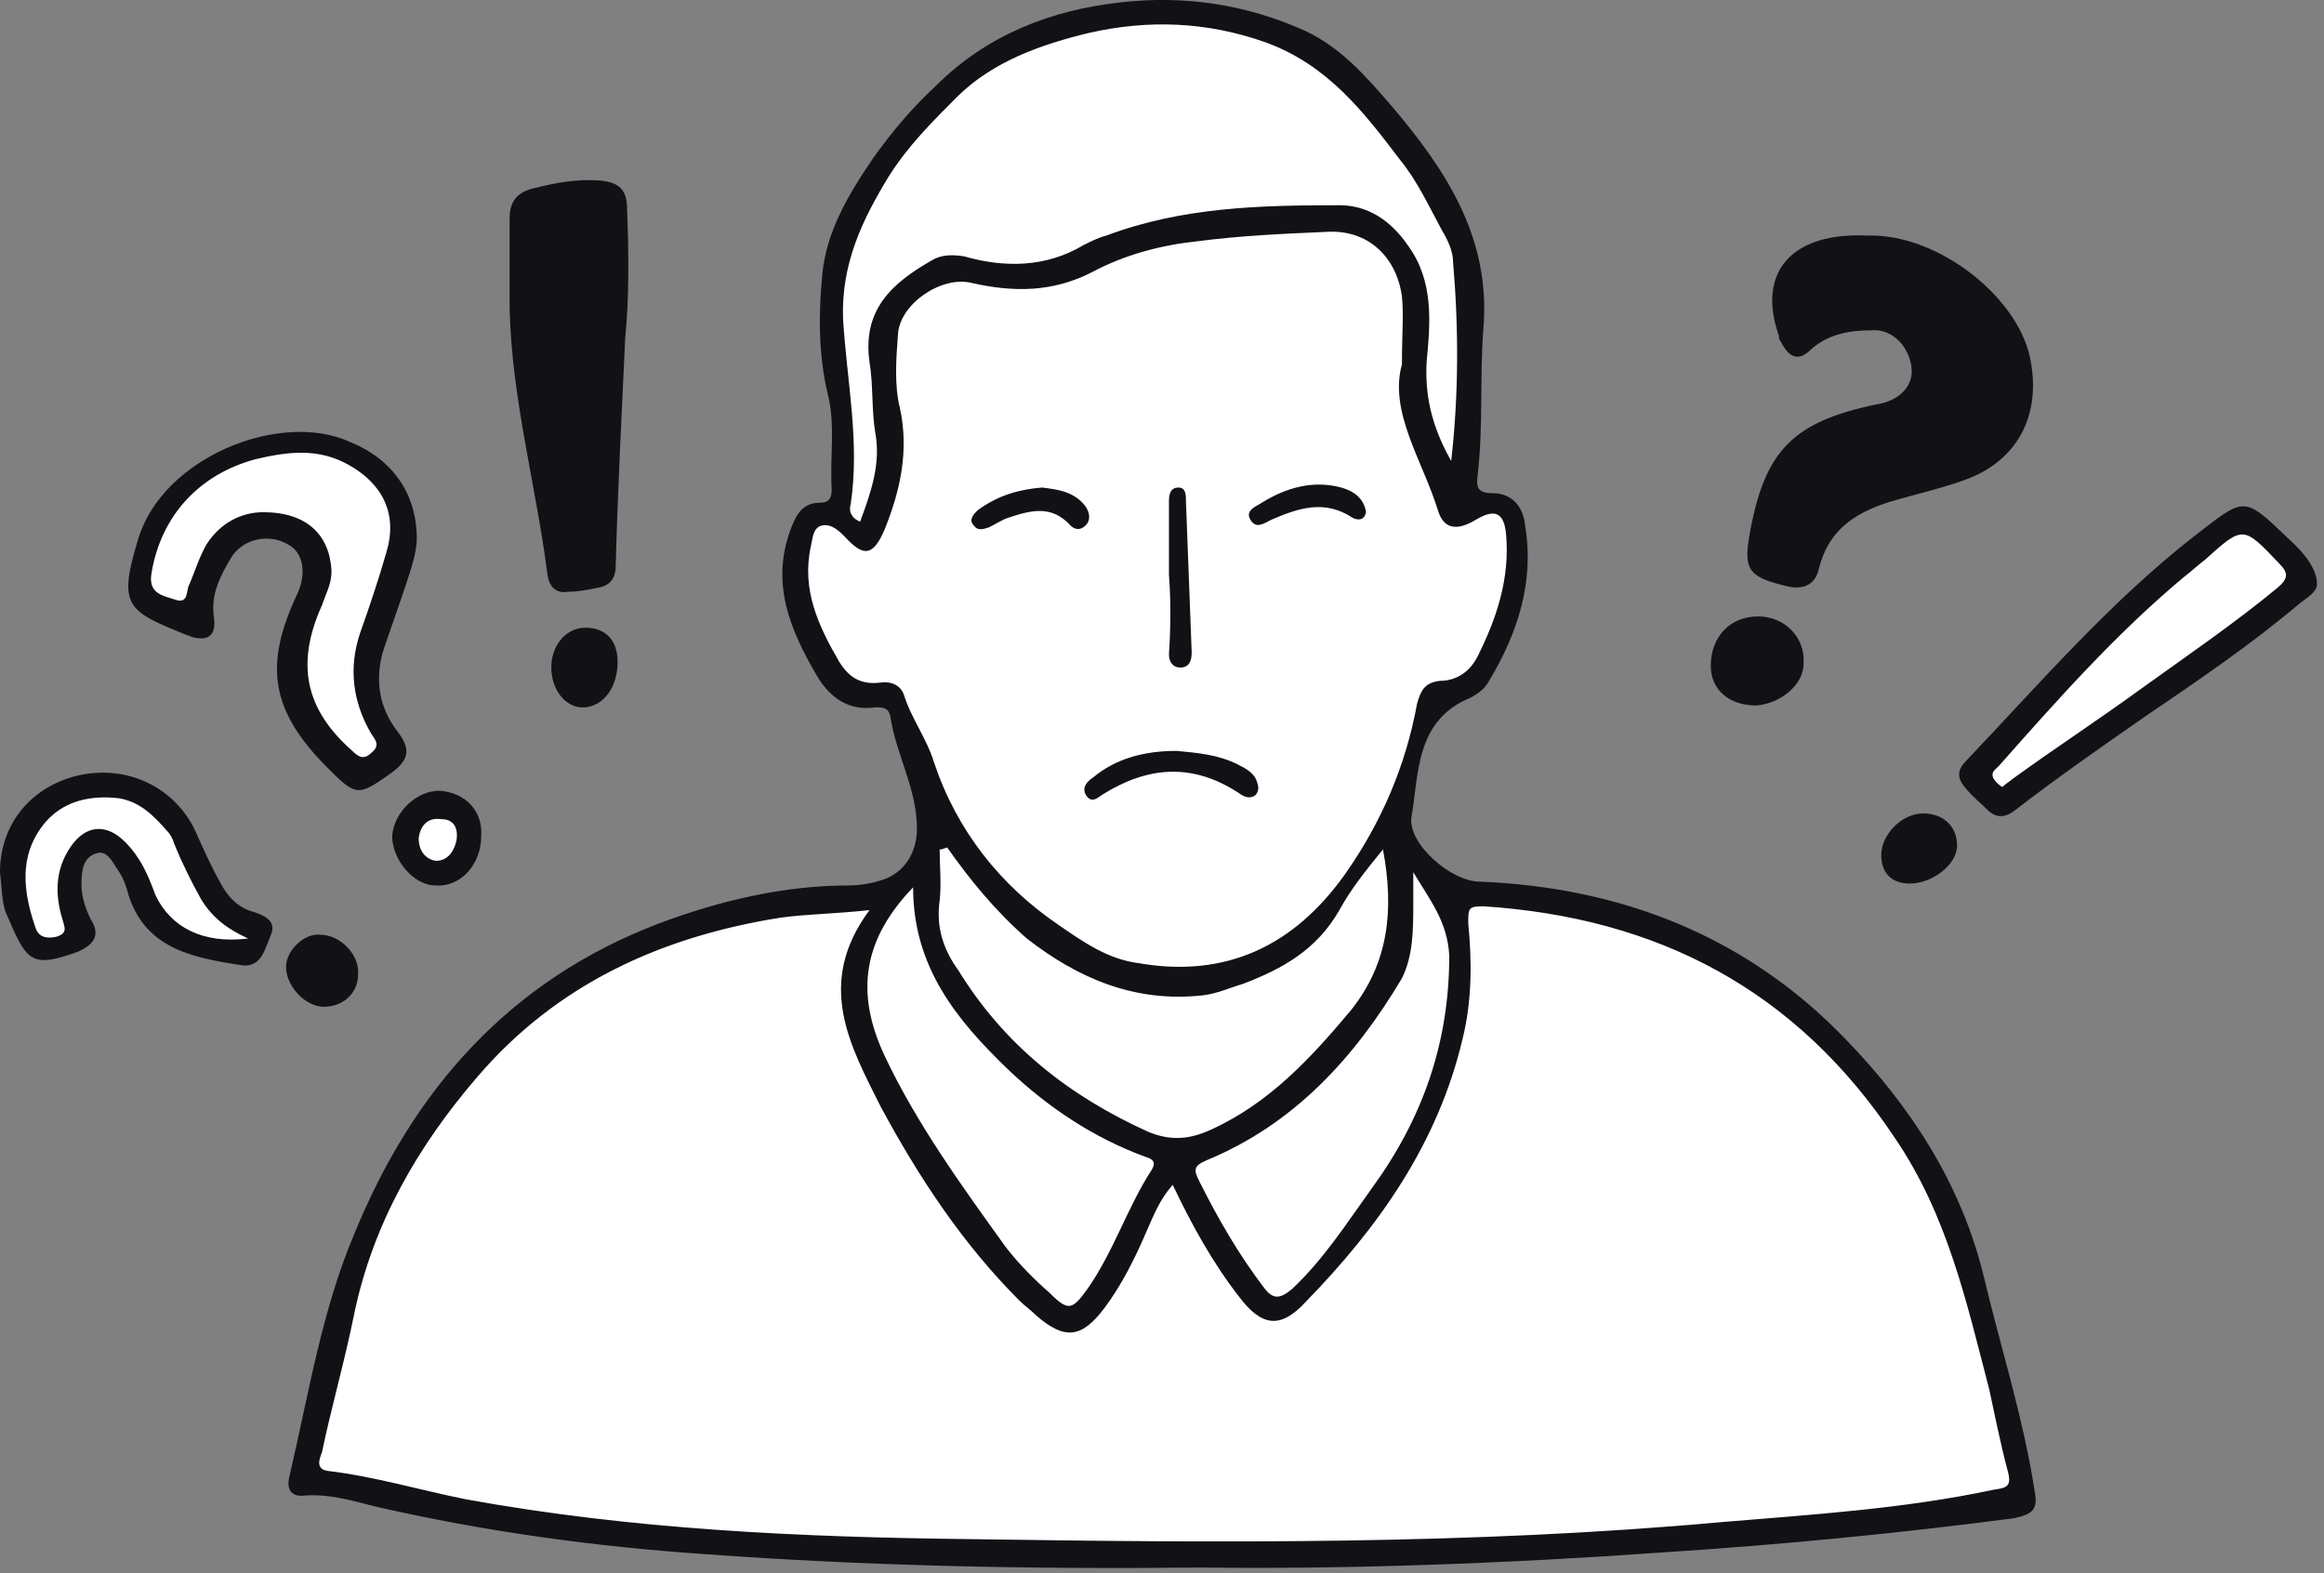 <svg height="88" viewBox="0 0 130 88" width="130" xmlns="http://www.w3.org/2000/svg"><rect x="0" y="0" width="130" height="88" fill="#808080" stroke="none"/><g fill="none" fill-rule="evenodd"><g fill="#fff" fill-rule="nonzero"><path d="m72.276 1.837 4.769 4.133 4.027 5.829 1.272 4.557-.742 12.081 1.59-.212 1.272.318s.212 1.59.212 1.802v2.014s.106 2.013 0 2.119c-.106.106-1.59 2.649-1.59 2.861-.106.106-.954 1.06-.954 1.06l-1.908 1.166-.848 1.06-1.378 4.345.53 2.332s1.378 1.59 1.378 1.696c0 .106 1.166 1.166 1.378 1.378.212.106 2.649.212 2.649.212s2.12.318 2.332.318c.212 0 4.451.848 4.451.848l3.921 1.272 5.829 3.497 6.041 6.782 3.497 7.101 1.802 7.418 1.378 6.359s-1.378.318-1.484.424c-.212.106-1.696.53-1.696.53l-33.171 2.332-36.35-.636-23.315-3.497v-1.272l2.437-10.492 3.179-6.995 3.497-4.557 4.769-4.239 5.193-2.543 4.239-1.484 4.557-.848 3.285-.212 1.378-.212 1.802-1.272.53-2.014-.212-2.861-2.226-5.405h-1.59s-1.272-1.06-1.378-1.06c-.106 0-1.166-1.908-1.166-1.908l-.848-3.709v-2.543l1.166-.848 1.166-.106.106-2.12v-3.921l-.53-5.299.848-4.027 2.649-4.981 4.345-4.345 3.921-2.12 4.663-1.378h3.179l5.087.848z"/><path d="m124.734 29.286-8.478 7.63-4.451 4.875-1.271 1.696.847 1.165h1.06l2.967-1.907 13.248-9.856v-.954l-.848-1.166-1.378-1.271z"/><path d="m8.16 33.63 2.543 1.378.424-.848s.318-1.378.318-1.484c0-.106.848-2.013.848-2.013s1.166-.636 1.378-.742c.212-.106 1.802-.318 1.802-.318s1.59.424 1.59.53.848.742.742 1.166c-.106.424-.212 1.59-.212 1.802 0 .212-.636 1.484-.742 1.696-.106.212-.424 1.272-.424 1.484s.212 1.908.212 1.908.212 1.272.212 1.378c0 .106.636 1.484.742 1.59.106.106 1.166 1.378 1.166 1.378l.848.53s.636-.106.742 0c.106.106.848-.212.848-.212s.424-.848.318-1.06c-.106-.212-.848-1.802-.848-1.802s-.318-1.06-.318-1.272c0-.212.318-2.12.318-2.437 0-.212.636-2.967.636-2.967l1.166-2.226s-.106-2.014 0-2.12c.106-.106-.848-2.013-.848-2.013l-2.437-1.484s-2.437-.848-2.649-.742c-.212.106-2.013.636-2.119.636-.106 0-2.649.742-2.649.742s-1.272 1.166-1.484 1.272c-.212.106-1.802 1.378-1.802 1.378s-.636 1.166-.53 1.484c.106.318.106 1.696 0 1.802-.106.106.212 1.59.212 1.59zm14.625 12.716v1.802l1.272.53h1.484s.53-.424.53-.848c0-.424-.106-1.59 0-1.802.106-.212-.106-.954-.53-.848-.424.106-1.378 0-1.378 0l-.848.636zm-20.348 6.571 1.802-.318-.212-1.378.212-1.802v-.848l.636-1.272h.954l1.378.848s.742 1.166.742 1.378c0 .106.318 1.378.424 1.59.106.212.848.848.848.848s.954.636 1.272.742c.318.106 1.59.636 1.59.636h.848c.106 0 .848-.212.848-.212l.318-.848-1.272-.848-1.59-1.802-1.378-2.967-1.272-1.378-1.802-.848-2.331-.212-2.437.424s-.848 1.802-.954 1.908c-.106.106-.53.954-.53 1.06v1.59 1.166c0 .106.318 1.378.318 1.378z"/></g><path d="m67.188 87.678c-9.962.106-18.864-.106-27.66-.742-6.253-.424-12.399-1.272-18.44-2.649-1.272-.318-2.649-.742-4.027-.636-.848.106-1.06-.424-.848-1.166 1.06-4.557 1.802-9.22 3.603-13.459 3.285-8.054 8.69-14.201 17.062-17.38 3.391-1.272 6.994-2.12 10.598-2.12.636 0 1.272-.106 1.908-.318 1.272-.424 1.908-1.59 1.908-2.861 0-2.226-1.166-4.133-1.484-6.253-.106-.53-.424-.53-.848-.53-1.484.212-2.543-.53-3.285-1.802-1.484-2.543-2.543-5.087-1.484-8.054.318-.848.636-1.59 1.696-1.59.53 0 .636-.318.636-.742-.106-1.802.212-3.603-.212-5.299-.53-2.225-.53-4.451-.318-6.677.212-2.437 1.484-4.557 2.861-6.571 1.06-1.484 2.226-2.861 3.497-4.027 2.861-2.861 6.465-4.239 10.28-4.663 3.603-.424 7.1.106 10.386 1.59 2.013.954 3.391 2.543 4.769 4.133 3.073 3.603 5.617 7.418 5.193 12.505-.212 2.649 0 5.405-.318 8.16-.106.742 0 1.06.848 1.06 1.06 0 1.696.742 1.802 1.802.53 3.179-.424 6.041-2.013 8.69-.212.424-.636.742-1.06.954-3.073 1.272-2.861 4.239-3.285 6.677-.212 1.484 2.226 3.603 3.815 3.603 7.948.318 14.943 3.073 20.454 8.796 3.603 3.709 6.465 8.054 7.736 13.247.954 4.027 2.226 7.948 2.861 12.081.212 1.06-.212 1.272-1.166 1.484-6.465.848-13.035 1.484-19.606 1.908-8.902.636-17.91.954-25.858.848zm-18.546-36.774c-1.908.212-3.391.212-4.981.424-6.677 1.06-12.505 3.709-16.956 8.902-3.285 3.815-5.829 8.16-6.889 13.247-.53 2.649-1.272 5.193-1.802 7.736-.106.318-.424.954.318 1.06 2.649.318 5.087 1.06 7.736 1.59 9.326 1.696 18.758 2.12 28.19 2.226 13.989.212 28.084.318 42.073-.954 5.087-.424 10.174-.742 15.155-1.802.636-.106 1.06-.106.848-.954-.424-1.59-.742-3.179-1.06-4.663-1.272-4.875-2.332-9.75-5.299-14.095-5.511-8.266-13.247-12.293-22.997-12.929-.848 0-.848.106-.848.954.212 2.12.212 4.345-.318 6.465-1.378 5.829-4.663 10.492-8.796 14.731-1.378 1.484-2.437 1.378-3.709-.318-1.484-1.908-2.649-4.027-3.709-6.253-.742.848-1.06 1.696-1.484 2.649-.636 1.484-1.378 2.967-2.332 4.239-1.272 1.696-2.226 1.802-3.815.424-.318-.318-.636-.53-.954-.848-3.179-3.179-5.617-6.888-7.736-10.81-1.696-3.391-3.709-6.888-.636-11.022zm29.779-30.521c0-1.696.106-2.755 0-3.815-.318-2.226-1.908-3.709-4.133-3.603-2.437.106-4.875.212-7.312.53-2.014.212-4.027.742-5.829 1.696-2.225 1.166-4.451 1.166-6.782.636-1.696-.424-4.027 1.166-4.133 2.861-.106 1.378-.212 2.861.106 4.133.53 2.437 0 4.663-.848 6.782-.636 1.484-1.166 1.59-2.225.424-.318-.318-.742-.742-1.272-.636-.53.106-.53.742-.636 1.166-.53 2.437.424 4.451 1.59 6.465.53.848 1.166 1.272 2.225 1.166.636-.106 1.166.106 1.378.636.424 1.378 1.272 2.437 1.696 3.815 1.272 3.815 3.709 6.889 6.994 9.114 1.378.954 2.755 1.908 4.451 2.12 4.875.848 8.69-.954 11.551-4.981 2.013-2.861 3.391-6.041 4.027-9.538.212-.742.424-1.166 1.272-1.272.954 0 1.696-.53 2.119-1.378 1.06-2.119 1.802-4.345 1.59-6.782-.106-1.272-.636-1.484-1.696-.848-1.06.636-1.802.53-2.119-.53-.848-2.755-2.756-5.511-2.014-8.16zm2.755 5.405c.424-3.709.424-7.418.106-11.128 0-.636-.318-1.272-.636-1.802-.742-1.378-1.378-2.755-2.332-3.921-2.014-2.649-4.027-5.299-7.524-6.571-3.285-1.166-6.571-1.272-9.856-.53-2.649.636-5.405 1.59-7.418 3.603-1.378 1.378-2.755 2.755-3.815 4.451-1.484 2.438-2.649 4.875-2.543 7.948.212 3.497.954 6.888.424 10.386-.106.318 0 .742.53.954.636-1.696 1.166-3.285.848-4.981-.212-1.272-.106-2.649-.318-3.921-.424-2.967 1.272-4.451 3.497-5.723.53-.318 1.166-.318 1.802-.212 2.226.636 4.557.636 6.677-.636.424-.212.848-.424 1.272-.53 4.239-1.59 8.584-1.696 13.035-1.696 1.59 0 2.861.848 3.815 2.226 1.484 2.013 1.272 4.345 1.06 6.571-.106 2.119.424 3.815 1.378 5.511zm-28.19 21.619c-.106 0-.212.106-.424.106 0 .954.106 1.908 0 2.861-.212 1.484.212 2.755 1.06 3.921 2.543 4.133 6.147 6.995 10.598 9.008 1.272.53 2.332.424 3.497-.106 3.285-1.484 5.617-4.027 7.842-6.677 2.119-2.649 2.437-5.617 1.802-9.008-.954 1.166-1.802 2.226-2.437 3.391-1.272 2.225-3.179 3.285-5.405 4.133-.742.212-1.378.53-2.226.636-3.815.424-6.994-.954-9.856-3.179-1.802-1.59-3.179-3.285-4.451-5.087zm-1.908 2.226c-2.755 2.861-3.285 5.829-1.59 9.432 1.802 3.815 4.345 7.312 6.783 10.704.742.954 1.59 1.802 2.437 2.543 1.06 1.06 1.272.954 2.119-.212 1.484-2.12 2.226-4.557 3.603-6.677.318-.53-.106-.636-.424-.742-2.861-1.06-5.405-2.755-7.63-4.875-2.861-2.756-5.299-5.723-5.299-10.174zm27.978-.848v1.696c0 1.484 0 2.967-.636 4.239-2.649 4.451-6.041 8.16-10.916 10.174-.742.318-.742.53-.424 1.166 1.06 2.12 2.226 4.133 3.603 5.935.53.742.954.636 1.59.106 1.802-1.696 3.073-3.709 4.451-5.617 2.861-3.921 4.345-8.16 4.345-13.035-.106-1.908-1.06-3.073-2.013-4.663zm25.436-35.608c4.027-.106 8.584 3.603 9.114 7.1.53 2.967-.742 5.511-3.709 6.571-1.484.53-2.967.848-4.345 1.272-1.908.636-3.285 1.59-3.815 3.709-.212.954-.954 1.166-1.802.954-2.226-.53-2.437-.954-2.014-3.179.848-4.451 2.437-6.041 7.101-6.995 1.272-.212 2.014-1.06 1.908-2.013-.106-1.166-1.06-2.226-2.225-2.12-1.272 0-2.437.212-3.391 1.06-.742.742-1.272.424-1.696-.424-.106-.106-.106-.212-.106-.318-1.272-3.603.742-5.829 4.981-5.617zm-69.52 5.721c-.212 4.557-.424 8.69-.53 12.717 0 .742-.318 1.166-1.06 1.272-.53.106-1.06.212-1.59.212-.636.106-1.06-.212-1.166-.954-.636-4.981-2.014-9.856-2.12-14.943 0-1.696 0-3.285 0-4.981 0-.954.424-1.484 1.378-1.696 1.272-.318 2.437-.53 3.709-.424 1.06.106 1.484.53 1.484 1.59.106 2.649.106 5.193-.106 7.206zm-11.658 11.236c0 .742-.318 1.696-.636 2.649-.424 1.272-.848 2.437-1.272 3.709-.424 1.59-.212 3.073.848 4.451.742.954.636 1.59-.424 2.332-1.802 1.272-1.908 1.272-3.497-.318-3.179-3.179-3.603-5.723-1.696-9.75.53-1.166.318-2.332-.53-2.755-1.06-.636-2.543-.318-3.179.742-.636 1.06-1.166 2.119-.954 3.391.106.954-.318 1.272-1.166 1.06-.106 0-.212-.106-.318-.106-3.391-1.378-3.921-1.59-2.755-5.405 1.378-4.557 7.948-7.206 11.869-5.405 2.331.954 3.709 2.861 3.709 5.405zm-8.584-1.484c2.437 0 3.709 1.272 3.815 3.285 0 .742-.318 1.272-.53 1.908-1.484 3.285-.954 5.829 1.696 8.16.318.318.636.53 1.06.106.53-.424.212-.742 0-1.06-1.06-1.802-1.272-3.709-.636-5.617.53-1.484 1.06-3.073 1.484-4.557.636-2.12-.212-3.815-2.119-4.875-1.696-.954-3.391-.742-5.193-.318-3.179.848-5.299 3.179-5.829 6.359-.212 1.166.636 1.272 1.272 1.484.848.318.636-.53.848-.848.318-.742.53-1.484.954-2.226.742-1.166 1.908-1.802 3.179-1.802zm114.878 4.028c0 .424-.53.742-.953 1.06-2.756 2.331-5.724 4.345-8.691 6.359-2.437 1.696-4.875 3.391-7.206 5.193-.53.424-1.06.53-1.59 0-.424-.424-.848-.742-1.272-1.272-.424-.53-.424-.954.106-1.484 4.133-4.345 8.054-8.902 12.824-12.611 2.755-2.12 2.649-2.226 5.192.212 1.06.954 1.59 1.802 1.59 2.543zm-17.592 11.34c.212-.212.424-.318.53-.424 2.332-1.696 4.769-3.285 7.101-4.981 2.649-1.908 5.299-3.709 7.736-5.723.636-.53.636-.848.106-1.378-2.014-2.12-2.014-2.12-4.134-.212-.424.318-.742.636-1.166.954-3.815 3.179-7.101 6.888-10.386 10.598-.212.212-.424.318-.318.636.106.212.318.424.53.53zm-112.017 4.768c0-2.649 1.696-4.769 4.345-5.405 2.755-.636 5.405.636 6.571 3.073.424.954.848 1.908 1.378 2.861.424.848 1.06 1.484 1.908 1.696.636.212 1.272.53.954 1.272-.318.742-.53 1.908-1.696 1.696-2.755-.424-5.511-.954-6.359-4.239-.106-.318-.212-.636-.424-.954-.318-.424-.636-1.272-1.272-1.06-.742.212-.848.954-.848 1.696 0 .742.212 1.378.53 2.014.53.848.212 1.378-.742 1.802-2.649.954-2.861.53-4.027-2.225-.212-.53-.212-1.378-.318-2.226zm13.883 3.709c-1.166-.53-2.014-1.166-2.649-2.226-.53-.954-1.06-2.013-1.484-3.073-.106-.318-.212-.53-.424-.742-.742-.848-1.484-1.59-2.649-1.802-1.802-.212-3.497.212-4.557 1.908-1.06 1.696-.742 3.603-.106 5.405.212.53.742.53 1.166.424.636-.212.424-.53.318-.954-.424-1.378-.424-2.755.424-4.027.848-1.272 2.014-1.378 3.073-.318.848.848 1.272 1.802 1.696 2.967.848 1.802 2.649 2.755 5.193 2.437zm84.358-13.035c-1.484 0-2.543-.848-2.543-2.226 0-1.59 1.06-2.755 2.649-2.755 1.484 0 2.649 1.166 2.543 2.649 0 1.166-1.272 2.225-2.649 2.332zm-73.867 10.067c-1.272 0-2.437-1.484-2.437-2.756.106-1.378 1.378-2.543 2.649-2.543 1.484.106 2.437 1.166 2.332 2.543 0 1.59-1.166 2.861-2.543 2.756zm1.166-2.543c.106-.742-.212-1.166-.848-1.166-.742-.106-1.166.318-1.272 1.06 0 .636.318 1.166.954 1.272.742 0 1.06-.636 1.166-1.166z" fill="#111116"/><path d="m34.548 37.02c0 1.378-.742 2.437-1.802 2.543s-1.908-.954-1.908-2.226c0-1.272.848-2.226 1.908-2.226 1.166 0 1.802.742 1.802 1.908zm74.926 10.28c0 1.06-1.378 2.12-2.649 2.12-.954 0-1.59-.53-1.59-1.59 0-1.166 1.166-2.331 2.332-2.331 1.166 0 1.908.742 1.908 1.802zm-89.445 7.209c0 1.06-.848 1.802-1.908 1.802-1.06 0-2.12-1.166-2.12-2.225 0-.954 1.06-1.908 1.908-1.802 1.166 0 2.226 1.166 2.12 2.226zm45.784-12.508c1.166.106 2.332.212 3.391.742.424.212.848.424 1.06.848.106.318.212.53 0 .848-.212.212-.53.212-.848 0-2.649-1.802-5.193-1.59-7.736 0-.318.212-.636.53-.954 0-.212-.424.106-.742.424-.954 1.272-1.06 2.861-1.484 4.663-1.484zm-.424-9.856c0-1.378 0-2.649 0-4.027 0-.318 0-.848.53-.848.424 0 .424.424.424.848.106 2.755.212 5.617.318 8.372 0 .424-.106.848-.636.848-.424 0-.636-.318-.636-.742.106-1.59.106-3.073 0-4.451 0 0 .106 0 0 0zm-7.1-4.875c.848.106 1.802.212 2.437 1.06.212.318.318.742 0 1.06-.318.318-.636.212-.848 0-1.06-1.166-2.226-.848-3.497-.424-.318.106-.636.318-1.06.53-.318.106-.636.212-.848-.106-.318-.318 0-.636.212-.848 1.166-.848 2.332-1.166 3.603-1.272zm18.122 1.379c-.106.53-.53.424-.742.318-1.59-1.06-3.073-.53-4.557.106-.424.212-.848.53-1.166 0-.318-.53.318-.742.636-.954 1.378-.848 2.861-1.272 4.451-.848.742.212 1.272.636 1.378 1.378z" fill="#111116"/></g></svg>